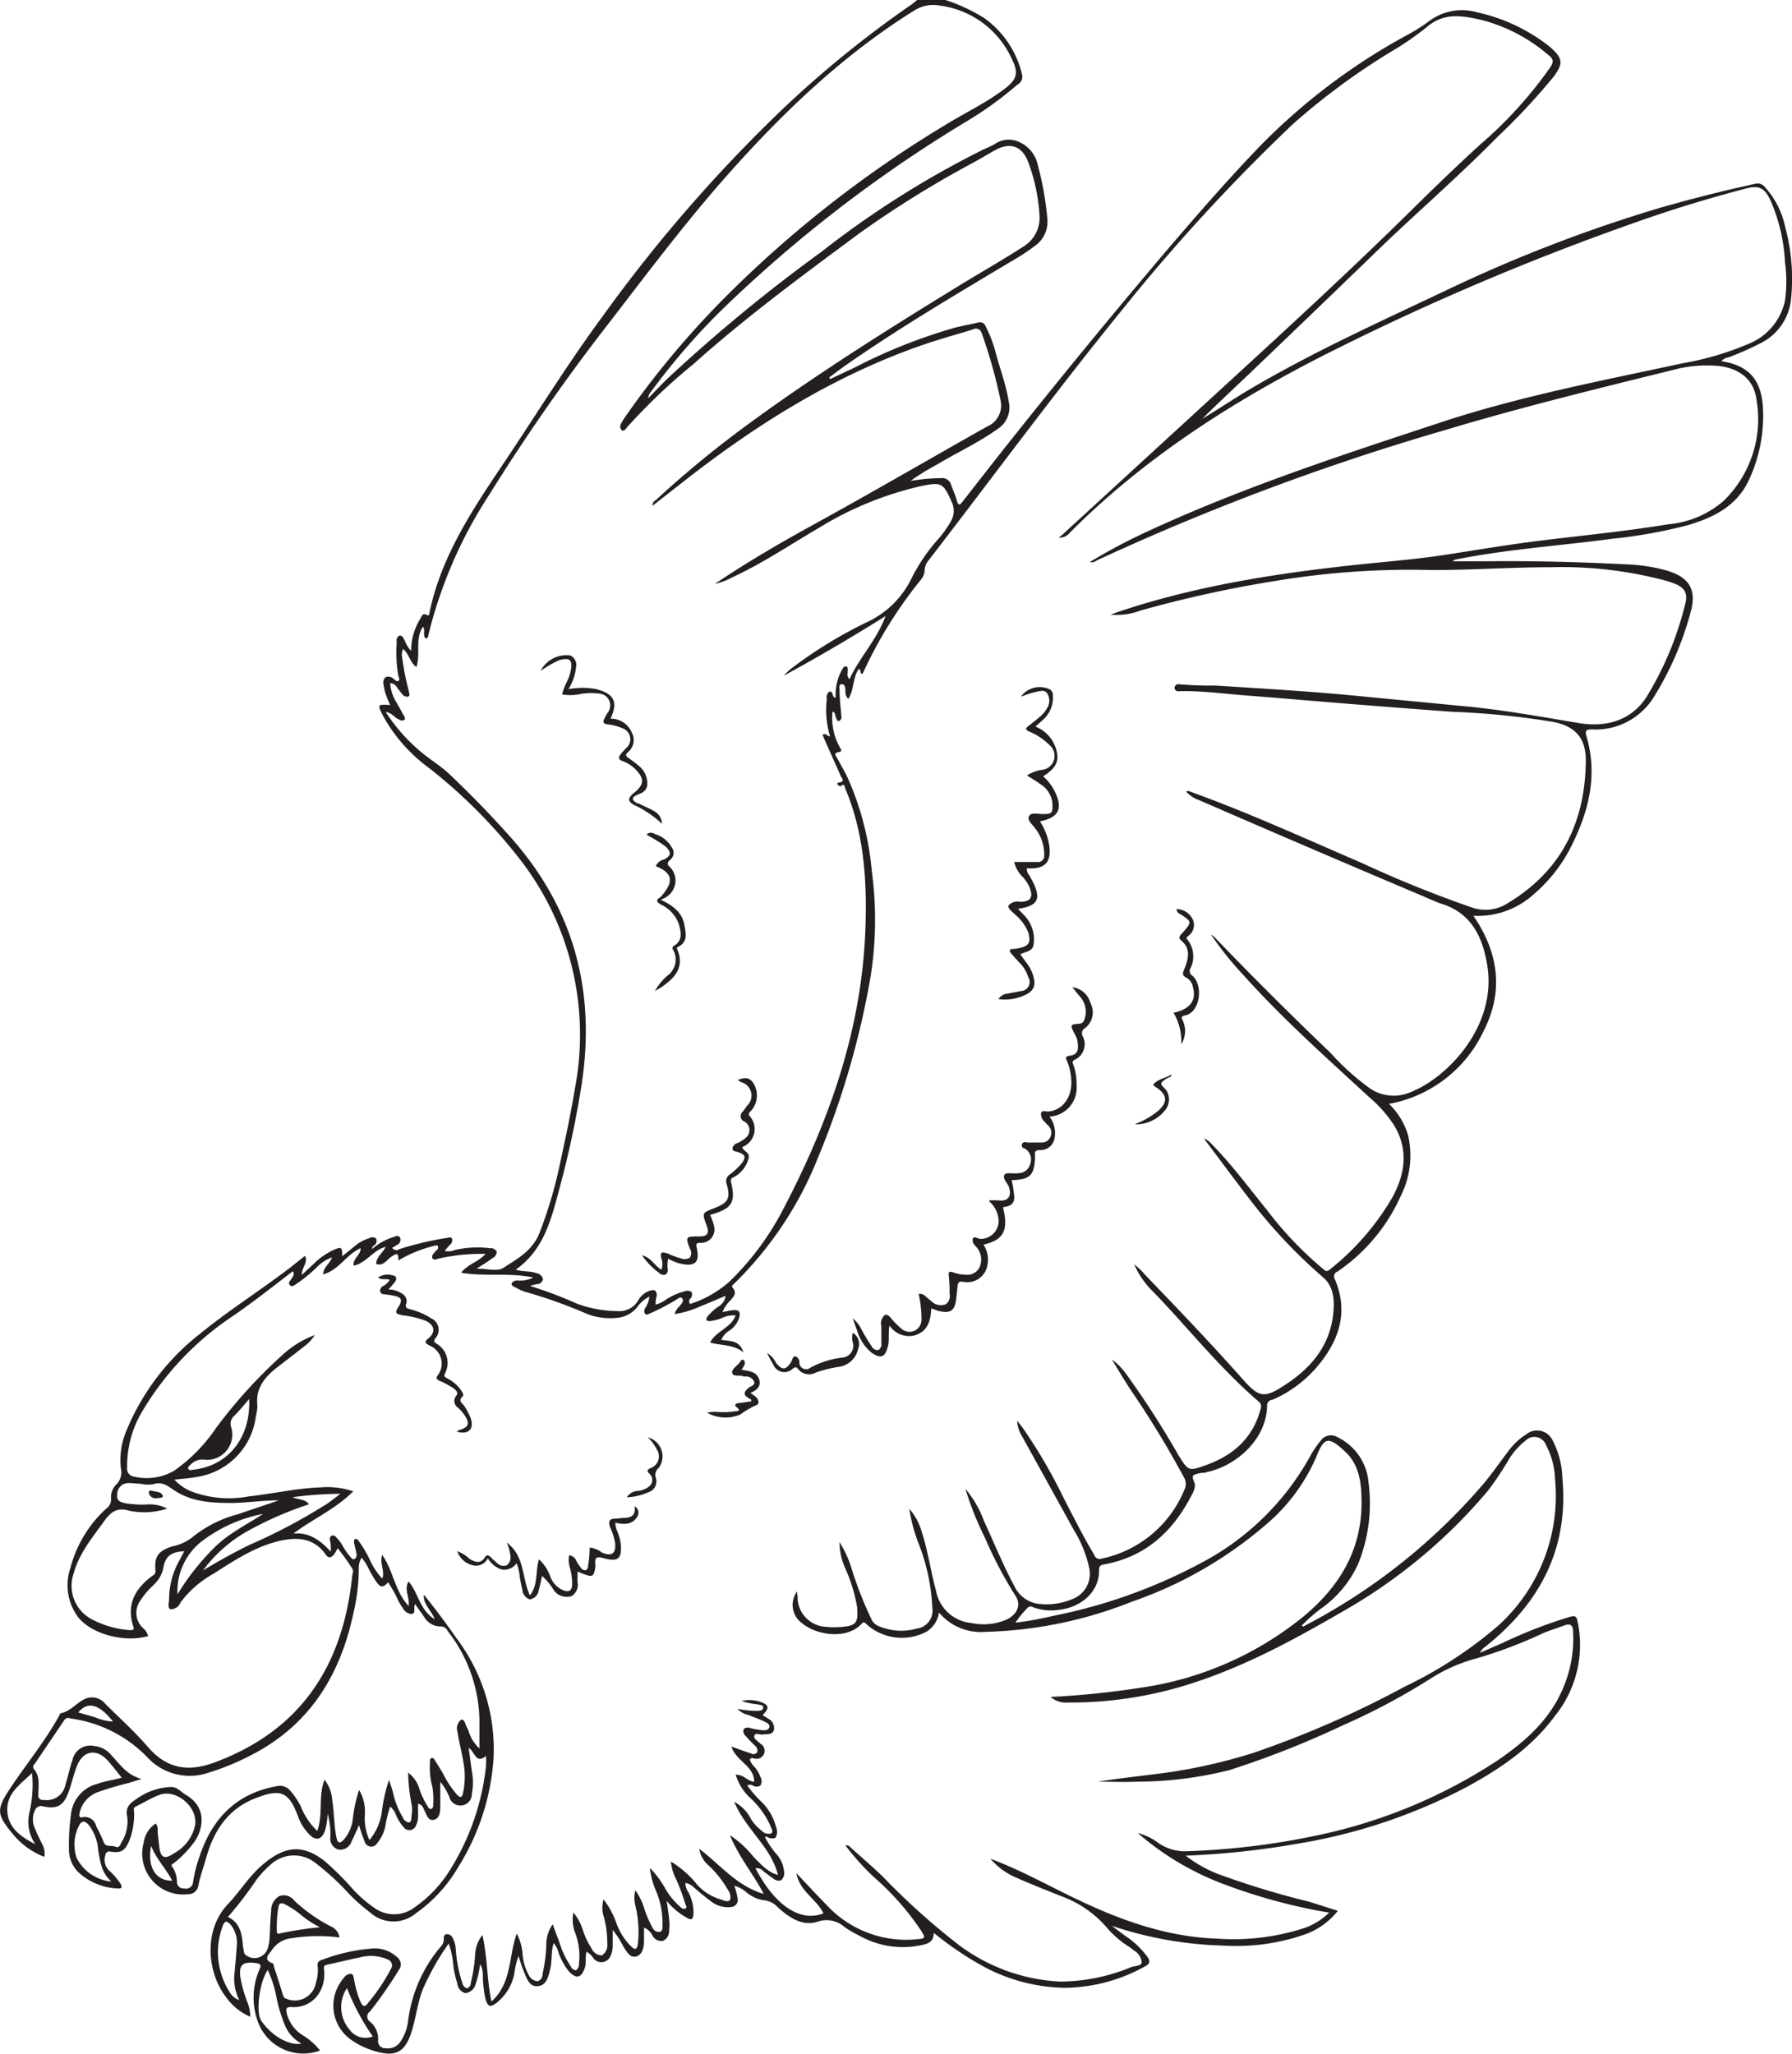 <svg id="Layer_1" data-name="Layer 1" xmlns="http://www.w3.org/2000/svg" viewBox="0 0 198.59 227.62"><defs><style>.cls-1{fill:#231f20;fill-rule:evenodd;}</style></defs><title>S08LFS4.2H14_C</title><path class="cls-1" d="M104.77,0a19.47,19.47,0,0,1,4.3,2,10.69,10.69,0,0,1,4.22,6.37,1,1,0,0,1-.53,1A39.81,39.81,0,0,1,107,13.52a150.2,150.2,0,0,0-27.2,21,74.87,74.87,0,0,0-7.68,8.92,1.21,1.21,0,0,0-.29.7c0.71-.73,1.4-1.48,2.14-2.19a178.91,178.91,0,0,1,17-14,104.34,104.34,0,0,1,18-11.38c0.42-.2.87-0.37,1.26-0.6a2.73,2.73,0,0,1,2.91-.14A3.55,3.55,0,0,1,115,18.25a34.55,34.55,0,0,1,1.06,5.9,3.28,3.28,0,0,1-1.35,3.08A24.22,24.22,0,0,1,112,29c-6.15,3.68-12.32,7.32-18.2,11.42-0.65.45-1.27,0.93-1.9,1.4L92,42l2.64-1.24a60.26,60.26,0,0,1,11.21-4.46c0.83-.21,1.66-0.35,2.49-0.55a0.69,0.69,0,0,1,.91.45,14.24,14.24,0,0,1,1.06,2.76c0.49,1.85,1.18,3.64,1.48,5.55a2.82,2.82,0,0,1-1.2,3c-2.15,1.54-4.56,2.64-6.81,4a23.5,23.5,0,0,0-2.87,1.78,20.33,20.33,0,0,1,3.37-.31,1,1,0,0,1,1.11.72c0.22,0.59.48,1.17,0.65,1.77s0.34,0.5.65,0.09c1.86-2.38,3.72-4.77,5.6-7.13q8.37-10.52,17.07-20.76c3.32-3.89,6.68-7.74,10.22-11.43A68.6,68.6,0,0,1,155.83,3.94a19.9,19.9,0,0,0,2.51-1.57,6.06,6.06,0,0,1,5.37-1,19.75,19.75,0,0,1,7.77,3.6l0.32,0.26c1.39,1.22,1.48,1.79.37,3.27A71,71,0,0,1,166,15.12c-4.08,4.16-8.5,8-12.69,12Q146,34.19,138.64,41.23c-1.8,1.72-3.63,3.41-5.4,5.17,1.68-1,3.35-2.13,5.06-3.15,7-4.15,14.34-7.47,21.65-10.93a162.67,162.67,0,0,1,24-9.29c3.49-1,7-1.89,10.59-2.67a1,1,0,0,1,1,.32,9.4,9.4,0,0,1,2.28,4.41,22,22,0,0,1,.66,8.08A6.12,6.12,0,0,1,195,38.08a32.27,32.27,0,0,1-3.46,1.52,1.24,1.24,0,0,0-.77.42c3,0.47,4.37,2,4.59,5a16.75,16.75,0,0,1-1.47,8c-1.31,3-3.93,4.31-6.85,5.17a54.7,54.7,0,0,1-8.33,1.5c-5.82.78-11.69,1.16-17.46,2.32a1.76,1.76,0,0,0-.28.18c1.31,0,2.48,0,3.65,0,5.22-.06,10.44.08,15.66,0.34a19.64,19.64,0,0,1,4.23.63c2.64,0.73,3.57,2.08,2.84,4.69a34.67,34.67,0,0,1-4.12,9.46,7.57,7.57,0,0,1-6.79,3.51c-0.69,0-.82.12-0.61,0.82,1.2,4.14.31,8-1.53,11.78a17.07,17.07,0,0,1-4.51,5.82,9.21,9.21,0,0,1-6.51,2.23c2.84,4.13,3.37,8.45,1.1,12.84a14.45,14.45,0,0,1-10.45,8,8,8,0,0,1,2.12,3.5,10,10,0,0,1-.83,6.73,20,20,0,0,1-7,8.35,0.57,0.57,0,0,0-.29.85c1.51,3.54.53,6.65-1.78,9.47A13.5,13.5,0,0,1,141,155.1a0.62,0.62,0,0,0-.58.57c0,3.63-3.21,6.64-6.55,7.41-0.11,0-.21.08-0.32,0.1a3,3,0,0,0-1.26.26c-0.32.26,0.14,0.73,0.13,1.13a2.18,2.18,0,0,1-.28.94c-2.05,4.06-5.06,6.93-9.68,7.81-0.33.06-.67,0.08-0.66,0.63,0.05,2.42-2,4.14-4.38,4.41a5.8,5.8,0,0,1-2.92-.27,0.49,0.49,0,0,0-.66.09,11.66,11.66,0,0,0-1.31,1.61,35.39,35.39,0,0,0,4.17-.75,58.78,58.78,0,0,0,16.21-5.76,29.43,29.43,0,0,0,12.25-11.87,11.11,11.11,0,0,1,1.2-1.78,1.39,1.39,0,0,1,1.9-.37,6.12,6.12,0,0,1,3.4,5,17.83,17.83,0,0,1-1.14,9,12.29,12.29,0,0,1-4.16,5,16.85,16.85,0,0,0-2.09,1.85c0.15,0.19.27,0.06,0.36,0a66.22,66.22,0,0,0,19.81-15.75c1-1.2,1.89-2.5,2.84-3.74a7.29,7.29,0,0,1,1.88-1.71,1.89,1.89,0,0,1,2.89.67,9.45,9.45,0,0,1,1.09,4.18c0.73,7.85-2.51,13.9-8.52,18.68a2.1,2.1,0,0,0-.63.7l2.51-1.09a52.16,52.16,0,0,1,7.5-2.91c0.53-.14.7-0.09,0.82,0.48a12.52,12.52,0,0,1-2.53,10.54c-2.55,3.46-6,5.8-9.75,7.84a61.31,61.31,0,0,1-18.62,6.26,92.8,92.8,0,0,1-12.52,1.35,14.33,14.33,0,0,0,3.51,2,93.49,93.49,0,0,0,10.2,3.11l3.15,1a8.11,8.11,0,0,1-3.84,2.68,23.26,23.26,0,0,1-8.92,1.17,42.14,42.14,0,0,1-12.29-2.19l1.44,1.08a9.69,9.69,0,0,1,2.51,2.36c0.3,0.48.32,0.75-.27,1.06a18.66,18.66,0,0,1-8.89,2.37,19.59,19.59,0,0,1-9.42-2.59,36.21,36.21,0,0,1-5.1-3.5c0,1.07-.74,1.23-1.46,1.38a9.81,9.81,0,0,1-6.76-1.05,13.75,13.75,0,0,1-1.64-.95,3,3,0,0,0-3-.62c-1.7.55-3.19-.46-4.44-1.61a2.36,2.36,0,0,0-1.54-.76,3.91,3.91,0,0,1-1.92-.88,3.51,3.51,0,0,0-1.34-.73,7.54,7.54,0,0,1,.37,1.48,0.78,0.78,0,0,1-.75.88,3,3,0,0,1-2.29-.7c-0.66-.48-1.27-1-1.91-1.56a1.66,1.66,0,0,0-.85-0.41,1.82,1.82,0,0,0,.32,1,4.81,4.81,0,0,1,.58,2.53c-0.07.46-.2,0.64-0.68,0.36a7.61,7.61,0,0,1-2.29-1.91c0.09,0.65.2,1.3,0.27,2a5.4,5.4,0,0,1,0,1.31,1.17,1.17,0,0,1-.68,1.13,1.11,1.11,0,0,1-1.17-.6,1.79,1.79,0,0,0-.93-0.87c0,0.53,0,1,0,1.47,0,0.7-.18,1.55-0.88,1.73s-1.08-.6-1.43-1.14a9.54,9.54,0,0,0-1.16-1.8c0,0.71,0,1.22,0,1.72a2.62,2.62,0,0,1-.23,1.13,1.1,1.1,0,0,1-1.89.31,2,2,0,0,0-.78-0.74c-0.17.59,0,1.2-.19,1.77-0.36,1.12-.94,1.28-1.75.42a7,7,0,0,1-1.18-2.15,2.35,2.35,0,0,0-.53-1c-0.3,1-.15,1.92-0.37,2.85s-0.42,1.83-1.39,1.92-1.23-.93-1.56-1.68c-0.21-.5-0.35-1-0.57-1.67a9.66,9.66,0,0,0-.47,2A5.45,5.45,0,0,1,55,221.94c-0.68.48-.91,0.41-1.18-0.37a12.61,12.61,0,0,1-.31-2.77,2.55,2.55,0,0,0-.29-1.18c-0.08.45-.14,0.84-0.23,1.22a8.93,8.93,0,0,1-.28,1,1.32,1.32,0,0,1-1.14,1,1.22,1.22,0,0,1-.89-1.08,10.36,10.36,0,0,1-.49-2.49,9.26,9.26,0,0,0-.47-1.92,28.54,28.54,0,0,0-2.87,5.08c-0.54,1.39-.72,2.87-1.12,4.29-0.75,2.69-1.84,3.42-4.78,2.35A8.36,8.36,0,0,1,39,226.07a4.61,4.61,0,0,1-1.24-6.46,3.08,3.08,0,0,1,.34-0.46,1,1,0,0,1,.75-0.45c0.36,0,.33.46,0.41,0.73a10.5,10.5,0,0,0,.72,2.44c0.21,0.4.42,0.61,0.8,0.07a21.2,21.2,0,0,0,2.56-3.82,0.68,0.68,0,0,0-.35-1,4.68,4.68,0,0,0-3.22-.21c-1.18.23-2.35,0.54-3.53,0.78-0.35.07-.36,0.2-0.33,0.49,0.28,2.58-1.47,4.38-3.66,4.2-0.48,0-.57.15-0.5,0.57a4,4,0,0,0,1.72,2.51,7.24,7.24,0,0,1,2,1.74,5.35,5.35,0,0,1-6.9-3.22,7.74,7.74,0,0,1,.13-5.63c0.18-.47.39-0.76-0.43-0.85-1.36-.15-1.81.18-1.63,1.58a13.87,13.87,0,0,0,.72,2.62,4.67,4.67,0,0,1,.38,1.76,6.35,6.35,0,0,1-2.61-2.07c-2.25-2.83-2.57-7.58.12-10.4,1.19-1.25,2.12-2.74,3.37-3.94a11.32,11.32,0,0,1,1.19-1c2.19-1.59,4-1.52,6.16.15a32,32,0,0,1,3.15,3.14,14.11,14.11,0,0,0,2.29,2,3.74,3.74,0,0,0,4.53,0,14.05,14.05,0,0,0,4-4.26,27.06,27.06,0,0,0,3.92-11.41,9.72,9.72,0,0,0,0-1.11c-1.12.94-1.21-.42-1.92-0.9,0.13,1,.24,1.77.35,2.58a6.82,6.82,0,0,1,0,2.54,1.27,1.27,0,0,1-2.5.32,6.11,6.11,0,0,0-1-1.67c0,0.93,0,1.77,0,2.6,0,0.61,0,1.44-.71,1.6s-0.81-.68-1.11-1.14a0.86,0.86,0,0,0-.64-0.64c0,0.47,0,.91,0,1.36a2.21,2.21,0,0,1-.21,1,0.78,0.78,0,0,1-1.39.24,4.81,4.81,0,0,1-.86-1.39,2.07,2.07,0,0,0-.63-0.89,14.47,14.47,0,0,0-.55,2.22,4.22,4.22,0,0,1-.89,1.83,0.76,0.76,0,0,1-1.41-.24,17.86,17.86,0,0,1-.6-1.75c-0.31.68-.55,1.25-0.83,1.8a1.32,1.32,0,0,1-1.42.91,1.26,1.26,0,0,1-.93-1.38,8.5,8.5,0,0,0-.3-2.6,8.2,8.2,0,0,1-.29,1.88c-0.37,1-1,1.18-1.75.41A5.49,5.49,0,0,1,33,201.18c-1-2.63-1.88-3-4.52-2-3.11,1.15-4.72,3.51-5.59,6.54-0.3,1.05-.68,2.09-0.9,3.16a1.13,1.13,0,0,1-1.19,1,4.53,4.53,0,0,1-4.87-5.74,3,3,0,0,1,1.32-2.09,0.91,0.91,0,0,1,.22.68c0,0.58.1,1.15,0.16,1.73,0.15,1.42.57,1.63,1.72,0.85a4.61,4.61,0,0,0,2.27-3.08c0.33-2-2.1-4.09-4-3.34-0.88.34-1.71,0.85-2.58,1.28-0.32.15-.18,0.43-0.18,0.64a8.08,8.08,0,0,1-.53,3.14c-0.5,1.15-.92,1.39-2.11,1.21a0.41,0.41,0,0,0-.53.35,1.66,1.66,0,0,0,.46,1.8,7.22,7.22,0,0,1,1.18,1.37c0.22,0.37.24,0.61-.31,0.56a6.78,6.78,0,0,1-4.38-1.84,3.56,3.56,0,0,1-1-2.53A25.23,25.23,0,0,1,7.87,201a3.9,3.9,0,0,1,2.89-3.34c0.88-.32,1.8-0.43,2.73-0.69-0.53-.65-1-1.29-1.54-1.88-1.25-1.41-2.77-1.14-3.44.63-0.36.94-.58,1.94-0.93,2.89-0.55,1.48-1.26,1.86-2.79,1.54a0.72,0.72,0,0,0-.92.44,2.33,2.33,0,0,0,0,2c0.23,0.59.52,1.15,0.79,1.72a2.06,2.06,0,0,1,.25,1.43,8.32,8.32,0,0,1-3.41-2.44c-1.93-2.29-1.94-2.8-.3-5.26,1.78-2.67,3.84-5.16,5.39-8a0.43,0.43,0,0,1,.13-0.21c1.14-.21,1.8-1.23,2.81-1.64a1.91,1.91,0,0,1,2.16.62c1.58,1.56,3.24,3.07,4.7,4.75,2.08,2.41,4.42,2.81,7.37,1.73,8.07-3,12.9-8.62,14.7-17a38.42,38.42,0,0,0,.6-3.9,0.7,0.7,0,0,0,0-.56,25.93,25.93,0,0,0-1.64-2.29,4.41,4.41,0,0,1-.44.74c-0.27.3-.55,0.41-0.86,0-1.25-1.81-3-2-5-1.58-2.79.62-5.13,2.18-7.49,3.69A11.44,11.44,0,0,0,20,177.56a1.16,1.16,0,0,1-1.09.75c-0.4-.14-0.16-0.77-0.17-1.19a8.78,8.78,0,0,1,1.15-4.24l0.53-1c-1.5.06-2.13,0.6-2.33,1.91A3.53,3.53,0,0,1,17,175.63a9.4,9.4,0,0,0-1.48,1.77,2.28,2.28,0,0,0,.34,3,1.59,1.59,0,0,1,.55.88c-2.6.76-6.25-.22-7.73-2.07a5.91,5.91,0,0,1-.88-5.47,13.5,13.5,0,0,1,4-6.61A1.21,1.21,0,0,0,12.3,166a2,2,0,0,1,.63-1.56,1.9,1.9,0,0,0,.47-1.72,8.28,8.28,0,0,1,.64-4.27,26.32,26.32,0,0,1,8.08-10.63c3.2-2.62,6.69-4.81,10-7.34l1.68-1.33c0.37,0.75-.37,1.26-0.35,2.11l1.31-1.22A7.78,7.78,0,0,1,37,138.48c0.84-.36.92-0.31,0.93,0.71l1.36-1.1a4.49,4.49,0,0,1,1.65-.9,0.61,0.61,0,0,1,.75.06,0.62,0.62,0,0,1-.21.73,0.44,0.44,0,0,0-.25.42,6.52,6.52,0,0,1,2.26-1.3c0.28-.07.61-0.31,0.83,0a0.61,0.61,0,0,1-.32.83,4.59,4.59,0,0,1-.54.33,0.57,0.57,0,0,0,.81.14,36.23,36.23,0,0,1,5.11-1.22c0.25,0,.58-0.22.73,0.09a0.71,0.71,0,0,1-.31.71l-0.52.61a1.54,1.54,0,0,0,1.05-.07,10.94,10.94,0,0,1,3.93-.22,0.8,0.8,0,0,1,.78.36,0.76,0.76,0,0,1-.45.73c-0.5.37-1,.7-1.77,1.17,1.13,0,2.29.35,2.95-.07,1.54-1,3.22-1.89,4-3.84a47.74,47.74,0,0,0,2.2-7.31c0.65-3,1.29-5.94,1.78-8.94A31.66,31.66,0,0,0,57.5,95.06a58.12,58.12,0,0,0-10-10,17.79,17.79,0,0,1-5.07-5.78c-0.62-1.23-.6-1.25.8-1.16-0.17-.43-0.35-0.81-0.48-1.21a5,5,0,0,1-.23-1,0.81,0.81,0,0,1,.24-0.9,0.88,0.88,0,0,1,.9.24c0.16,0.11.29,0.32,0.49,0.19s0.06-.34,0-0.52a15,15,0,0,1-.18-3.78,0.64,0.64,0,0,1,.27-0.71c0.35-.08.47,0.3,0.62,0.55a3.28,3.28,0,0,0,.7,1.14,6.74,6.74,0,0,1,1-3.53c0.18-.31.26-0.71,0.76-0.45,0.26,0.13.24-.07,0.27-0.23,1.19-5.78,4.26-10.66,7.47-15.46,4-5.91,7.72-12,11.93-17.69A166,166,0,0,1,86.62,12.19,118.65,118.65,0,0,1,100.87.6c0.27-.18.51-0.4,0.77-0.6h3.13Zm12.54,59.59c0.15-.12.3-0.23,0.44-0.36l18.53-17c6.93-6.35,13.84-12.72,20.53-19.33,2.37-2.33,4.76-4.64,7.22-6.88a46.23,46.23,0,0,0,7.74-8.52c0.47-.7.38-1-0.28-1.49a18.37,18.37,0,0,0-7.31-3.8C162,1.72,160,1.37,158.12,3a33.13,33.13,0,0,1-4,2.75,75.28,75.28,0,0,0-10.84,8,208.37,208.37,0,0,0-19.06,20.75c-7.32,9-14.18,18.34-21.26,27.52a1.91,1.91,0,0,0-.49,1.11A1.81,1.81,0,0,1,102,64.3a48.21,48.21,0,0,0-6.36,10.26,0.33,0.33,0,0,1-.16.11c-0.21-.13,0-0.45-0.32-0.54-0.69,1-.48,2.3-1.16,3.31a1.18,1.18,0,0,1-.31-0.93c0-.3-0.06-0.72-0.41-0.7s-0.25.45-.24,0.71c0,0.93.13,1.86,0.19,2.79a0.48,0.48,0,0,1-.23.57c-0.29.07-.28-0.27-0.38-0.44s0-.51-0.37-0.58A6.84,6.84,0,0,0,93,82.69c0.08,0.18.46,0.55,0,.63-0.72.13-.35,0.44-0.2,0.72,0.37,0.7.78,1.39,1.12,2.1a32.31,32.31,0,0,1,2.7,10.45,40,40,0,0,1-.15,11.67,93.62,93.62,0,0,1-5.85,20.08,40.33,40.33,0,0,1-9.25,13.88c-0.12.12-.37,0.25-0.17,0.47,0.51,0.56.08,1-.22,1.36a3.63,3.63,0,0,0-.91,1.33c0.45-.09.81-0.18,1.18-0.21,0.66-.06.83,0.19,0.67,0.82a2.71,2.71,0,0,1-1.13,1.47,2.11,2.11,0,0,0-.85,1c0.94,0.15,2,0,2.45,1.38-1.19-.94-2.5-0.72-3.7-1.09,0.68-1.29,2.33-1.61,2.83-3a2.84,2.84,0,0,0-1.43.25,4.88,4.88,0,0,1-1.42.38c-0.41,0-.48-0.15-0.28-0.49a5.57,5.57,0,0,1,1.21-1.11,1.62,1.62,0,0,0,.81-1.2c-1,.41-1.87.8-2.78,1.16a10.92,10.92,0,0,1-2.87.86,1.91,1.91,0,0,1,.55-0.87c0.2-.26.52-0.58,0.3-0.86s-0.53.08-.77,0.2A24.6,24.6,0,0,1,72,145.54c-0.16.05-.36,0.24-0.53,0a0.57,0.57,0,0,1,0-.55,3,3,0,0,0,.5-1.32,3.53,3.53,0,0,0-1.37,1.18,3.19,3.19,0,0,1-2.27,1.17,7.06,7.06,0,0,1-3.23-.42,55,55,0,0,0-6.87-2.46,4.28,4.28,0,0,1-1-.44c-0.23-.12-0.61-0.21-0.52-0.53a0.75,0.75,0,0,1,.71-0.28,3.29,3.29,0,0,0,1.68-.34c-2.66-.57-5.3-0.08-8-0.53,0.78-1,1.94-1.19,2.7-2.09l-0.51,0a21.85,21.85,0,0,0-4.81.55,0.47,0.47,0,0,1-.53,0,0.49,0.49,0,0,1,.12-0.6,3.16,3.16,0,0,1,.27-0.32,0.38,0.38,0,0,0,.18-0.49c-0.14-.19-0.35,0-0.52,0a14.24,14.24,0,0,0-3.87,1.6c0.09-1-.3-0.72-0.77-0.42s-0.86,1.08-1.67.8c0-.79.72-1.2,1.05-1.9-1.41.37-2.14,1.79-3.55,2.09-0.12-.82.8-1.15,0.77-1.94-1.58.69-2.4,2.44-4.16,2.9,0.07-.82.74-1.19,1-1.88a4.41,4.41,0,0,0-1.53.93,16,16,0,0,1-2.41,2c-0.22.12-.46,0.41-0.72,0.15s0-.45.13-0.67,0.45-.51.17-0.87c-2.16,1.66-4.28,3.33-6.5,4.87A32.8,32.8,0,0,0,15.7,156.49a11.77,11.77,0,0,0-1.61,6.13,0.88,0.88,0,0,0,.82,1,6.07,6.07,0,0,0,4.37-.65,18.15,18.15,0,0,0,4.65-4.73,55.26,55.26,0,0,1,7.36-8.1,10.72,10.72,0,0,1,3.59-2.21,4.52,4.52,0,0,1-.85,1c-1.1.88-2.21,1.71-3.32,2.58-1.35,1.06-2.39,2.27-2.19,4.16a4.47,4.47,0,0,1-.16,1.22,7.76,7.76,0,0,1-6.59,6.76c-0.77.16-1.56,0.19-2.44,0.3a5.36,5.36,0,0,0,1.77,1.26,11.81,11.81,0,0,0,6.48.59c2.67-.29,5.3-0.91,8-1a9,9,0,0,1,3.57.44c-2,2-4.5,3.06-6.63,4.68,1.7-.16,2.92.69,4.14,2,0-.57,0-0.91-0.09-1.25a0.45,0.45,0,0,1,.17-0.51,0.42,0.42,0,0,1,.51.17,5.54,5.54,0,0,1,.62.76,7.53,7.53,0,0,0,.91,1.36c0.15,0.14.29,0.41,0.53,0.28a0.57,0.57,0,0,0,.19-0.6c-0.06-.38-0.18-0.74-0.25-1.12,0-.18-0.1-0.41.14-0.49a0.38,0.38,0,0,1,.38.25,13.51,13.51,0,0,1,1.19,2,7.67,7.67,0,0,0,1.4,2.14c0.33-.86-0.33-1.7,0-2.62,1.25,1.79,1.38,4,2.92,5.65,0.16-1-.55-1.79,0-2.71,1.11,1.27,1.19,3.14,2.89,4.18-0.4-1.06-1.31-1.67-1.19-2.71,1.27,1.57,2.46,3.18,3.61,4.82a20.46,20.46,0,0,1,4.11,13.25,25.93,25.93,0,0,1-3.91,12.09A16.29,16.29,0,0,1,46.08,212a3.86,3.86,0,0,1-5.09-.12,20,20,0,0,1-2.27-2,29,29,0,0,0-3.82-3.51,3.82,3.82,0,0,0-4.93.25,10.47,10.47,0,0,0-1.57,1.69,43.16,43.16,0,0,1-3.14,4.09c1.26,0.6,1.53,1.73,1.64,2.94,0,0.27.07,0.54,0.12,0.81a0.73,0.73,0,0,0,.12.38,1.54,1.54,0,0,0,2.56-.75,4.21,4.21,0,0,0,.16-0.88c0.07-1,.08-2.09.19-3.13a1.83,1.83,0,0,1,.88-1.67,1.43,1.43,0,0,1,1.69.5,18.1,18.1,0,0,0,4,2.83,1.56,1.56,0,0,1,1,1.24,18.87,18.87,0,0,0-5.29.08A3,3,0,0,0,30.17,216c-0.22.42-1.2,1.12,0.09,1.55a1,1,0,0,1,.1.38c0.34,1,.68,2.08,1,3.12a0.49,0.49,0,0,0,.35.4A2.36,2.36,0,0,0,35,219.72a4.45,4.45,0,0,0,.2-1.87,0.54,0.54,0,0,1,.42-0.67A19.43,19.43,0,0,1,41,215.92a3.63,3.63,0,0,1,3,.93,1,1,0,0,1,.19,1.44A46.33,46.33,0,0,1,41,222.87,0.68,0.68,0,0,0,41,224a2.48,2.48,0,0,1,.91,2,0.78,0.78,0,0,0,.84.94,1.63,1.63,0,0,0,1.68-.81,5.13,5.13,0,0,0,.79-2.15,15.67,15.67,0,0,1,3.7-8.38,1.06,1.06,0,0,0,.26-0.75c0-.21,0-0.48.27-0.53a0.66,0.66,0,0,1,.65.29,3,3,0,0,1,.41,1.41,15.28,15.28,0,0,0,.73,3.7,0.75,0.75,0,0,0,.52.59,0.66,0.66,0,0,0,.42-0.64,17.84,17.84,0,0,0,.47-3,3.82,3.82,0,0,1,.81-2.27c0.56,2.47.49,4.89,1,7.37,2.3-2.06,1.88-5,2.81-7.53a5.88,5.88,0,0,1,.63,2.11,5.65,5.65,0,0,0,.75,2.58,1.18,1.18,0,0,0,.94.59,0.82,0.82,0,0,0,.54-0.83,17,17,0,0,0,.41-3.18,3.94,3.94,0,0,1,.71-2.3c0.29,0.78.53,1.44,0.78,2.11a9.32,9.32,0,0,0,1.2,2.51,0.71,0.71,0,0,0,.6.48,0.8,0.8,0,0,0,.33-0.7,7.33,7.33,0,0,0-.4-3.4,3.92,3.92,0,0,1-.21-2.3,6,6,0,0,1,1,1.8,8.31,8.31,0,0,0,1,2.16,1.26,1.26,0,0,0,1.14.79,1.31,1.31,0,0,0,.61-1.27,11.45,11.45,0,0,0-.36-2.93,3.16,3.16,0,0,1-.05-2A9.52,9.52,0,0,1,68.28,213,6.82,6.82,0,0,0,70,215.72c0.38,0.32.55,0.31,0.68-.25a12.25,12.25,0,0,0-.27-4.33,3.41,3.41,0,0,1,0-1.7,7,7,0,0,1,1,2.06,11.21,11.21,0,0,0,.86,2,0.81,0.81,0,0,0,.82.56c0.42-.1.31-0.53,0.33-0.84a9,9,0,0,0-.71-3.68,8.82,8.82,0,0,1-.69-2.57,10.69,10.69,0,0,1,1.77,2.4,8.06,8.06,0,0,0,1.64,1.95,0.48,0.48,0,0,0,.52.15c0.22-.12.08-0.33,0-0.51a24.41,24.41,0,0,0-1-2.7,5.42,5.42,0,0,1-.6-2,11.18,11.18,0,0,1,2.84,2.48,5.62,5.62,0,0,0,2.58,1.69c0.38,0.09.89,0.42,1.15,0.06a1.37,1.37,0,0,0-.28-1.14,11.44,11.44,0,0,0-2.15-2.69,3.05,3.05,0,0,1-1-1.81c2.33,1.76,4.13,4.11,7.15,5-1.2-2.28-2.78-4.13-3.75-6.51a11.67,11.67,0,0,1,2.62,2.4c1.18,1.25,1.84,1.78,2.7,2-0.77-3.12-3.54-5-4.84-8.09a4.4,4.4,0,0,1,1.74,1.69,4.53,4.53,0,0,0,1.28,1.48,1,1,0,0,0,1.1.31c0.26-.21-0.07-0.66-0.19-1a9.59,9.59,0,0,0-2.25-3,5.86,5.86,0,0,1-1.52-2.48c0.85-.08,1.28.71,2.05,0.77,0-1.77-2-2.27-2.53-3.9,0.81,0.29,1.46.54,2.13,0.74a0.54,0.54,0,0,0,.73-0.1,0.65,0.65,0,0,0-.24-0.73c-0.35-.35-0.71-0.69-1-1.06a0.7,0.7,0,0,1-.25-0.8,0.72,0.72,0,0,1,.77-0.08c0.35,0.07.7,0.15,1.05,0.19s0.83,0.12,1-.25-0.32-.59-0.63-0.73c-0.54-.25-1.11-0.45-1.67-0.68a2.26,2.26,0,0,1-1.21-.68,10,10,0,0,0,2.13.22c0.29,0,.7,0,0.72-0.35s-0.4-.28-0.66-0.37a7,7,0,0,1-1.73-.38,4,4,0,0,1,1.94.06c1.1,0.35,1.2.7,0.38,1.52,0.21,0.13.42,0.25,0.62,0.39a1.16,1.16,0,0,1,.64,1.24c-0.15.56-.71,0.45-1.17,0.51s-0.89-.25-1,0.14,0.42,0.57.64,0.87a0.89,0.89,0,0,1-.71,1.63,0.4,0.4,0,0,0-.44.11,1.8,1.8,0,0,0,.46.77,3.58,3.58,0,0,1,.72,1.19,0.92,0.92,0,0,1,0,.94,0.77,0.77,0,0,1-.85,0,0.63,0.63,0,0,0-.61,0,13.45,13.45,0,0,0,1.58,1.82,5.89,5.89,0,0,1,1.62,2.82,1.23,1.23,0,0,1-.09,1.17,1.06,1.06,0,0,1-1-.17,0.37,0.37,0,0,0-.14.09A9.26,9.26,0,0,0,86,205.38a3.34,3.34,0,0,1,.88,1.91,1.08,1.08,0,0,1-.32,1.05,0.92,0.92,0,0,1-.91-0.24c-0.35-.21-0.66-0.5-1-0.72a1,1,0,0,0-.93-0.38c2.19,4.2,5,6,7.53,5-0.74-1.58-2.62-2.4-3-4.46,1.22,1.29,2.27,2.43,3.37,3.55a12,12,0,0,0,9.88,3.79c1.08-.09,1.1-0.12.55-1a29.86,29.86,0,0,0-5.22-5.91,27.27,27.27,0,0,1-3.14-3.5,0.57,0.57,0,0,1,.57.23c1.19,1.06,2.4,2.11,3.55,3.21a78.31,78.31,0,0,0,8.52,7.65,20.43,20.43,0,0,0,11.13,4,20.8,20.8,0,0,0,7.92-1.61c0.41-.14,1.07-0.1,1.14-0.5a1.65,1.65,0,0,0-.85-1.33,5.72,5.72,0,0,0-.59-0.44,10.76,10.76,0,0,1-2.47-2.16,12.11,12.11,0,0,0-5-3.42c-1.62-.65-3.26-1.29-4.86-2a7.78,7.78,0,0,1-3-2.16l0.74,0.29c2.51,1,4.93,2.27,7.36,3.48,5.38,2.69,10.91,4.88,17,5.09a25.6,25.6,0,0,0,9.35-1.06,7.5,7.5,0,0,0,3.1-1.82,61.54,61.54,0,0,1-11.26-3,31.21,31.21,0,0,1-9.95-5.82,6.45,6.45,0,0,1,2.32,1.13,5.17,5.17,0,0,0,3.27.88,82,82,0,0,0,14.19-1.73,58,58,0,0,0,20-8.26c3-2.05,5.72-4.38,7.24-7.82a13.89,13.89,0,0,0,1.22-6.49c0-.66-0.21-1-1-0.7s-1.62.54-2.39,0.88a51.22,51.22,0,0,1-7.45,2.8,17.94,17.94,0,0,0-5,2.23,73,73,0,0,1-9.73,5.17,101.3,101.3,0,0,1-12.53,4.94,42.06,42.06,0,0,1-10.19,1.28c-1.45.07-2.91,0-4.37,0,2-.32,4.09-0.55,6.12-0.81a59.68,59.68,0,0,0,11.07-2.37,109.76,109.76,0,0,0,16.79-7.34,47.07,47.07,0,0,0,10.33-6.72,19.37,19.37,0,0,0,6.34-16.36,8.45,8.45,0,0,0-1-3.71,1.37,1.37,0,0,0-2.27-.47,7.86,7.86,0,0,0-1.79,2,38.17,38.17,0,0,1-2.33,3.5,59.26,59.26,0,0,1-15.4,13c-5.65,3.29-11.35,6.45-17.62,8.44a43.59,43.59,0,0,1-13.61,2.07,2.52,2.52,0,0,1-1.87-.62,93.34,93.34,0,0,0,9.84-1,36.79,36.79,0,0,0,18.29-8c3.88-3.26,6.28-7.21,6.33-12.4,0-2.1-.17-4.21-1.77-5.73-1.95-1.85-2.39-1.61-3.25.54a20.46,20.46,0,0,1-5.73,7.63,45.43,45.43,0,0,1-14.71,8.41,47,47,0,0,1-16.18,3.34,6.07,6.07,0,0,1-5.19-2.14,3,3,0,0,1-1.38,2.12,5.85,5.85,0,0,1-6.64-.81c-0.2-.2-0.3-0.34-0.56-0.06-1.68,1.82-5.1,1.24-6.65-.11a2.48,2.48,0,0,1-.49-3.48c0,0.21,0,.36.05,0.52a3.29,3.29,0,0,0,3.13,3.4,8.88,8.88,0,0,0,1.89,0c1.44-.13,1.71-0.48,1.58-2,0-.05,0-0.11,0-0.16a17.39,17.39,0,0,0-1.35-4.38,7.13,7.13,0,0,1-.6-2.84,12.27,12.27,0,0,1,1.23,2.6,42.36,42.36,0,0,0,2.28,5.89,1.45,1.45,0,0,0,.7.76,6.39,6.39,0,0,0,4.34.33,2,2,0,0,0,1.73-2.3,22.09,22.09,0,0,0-1.55-7.2,18.09,18.09,0,0,1-1-3.77,6.52,6.52,0,0,1,1.37,2.53c0.7,2.14,1,4.38,1.59,6.55a4.39,4.39,0,0,0,3.91,3.57,6.49,6.49,0,0,0,4-.42c1.17-.63,1.54-1.66.86-2.65a46.2,46.2,0,0,1-3.36-6.4,34.59,34.59,0,0,1-2.15-5.39,11.78,11.78,0,0,1,2.07,3.59c1.11,2.39,2.09,4.83,3.34,7.16a3.46,3.46,0,0,0,2.79,2,7.38,7.38,0,0,0,3.63-.53,3,3,0,0,0,1.87-3.53,13.31,13.31,0,0,0-1.66-4.09l-5.74-10.38a3.68,3.68,0,0,1-.57-1.78l0.64,0.83a57.43,57.43,0,0,1,4.44,7.59c1.12,2.17,2.21,4.36,3.47,6.46a0.61,0.61,0,0,0,.75.42,12.74,12.74,0,0,0,9.25-7.68,1.4,1.4,0,0,0-.05-1.31,106.78,106.78,0,0,0-6-9.84c-0.69-1.08-1.35-2.17-2-3.25a7.12,7.12,0,0,1,1.49,1.48,101.14,101.14,0,0,1,5.89,9.13c1.11,1.78,1.12,1.79,3.09,1.08,3-1.08,5.16-3,6-6.17a0.72,0.72,0,0,0-.22-0.87c-4.27-3.66-7.75-8.09-11.64-12.12a9.56,9.56,0,0,1-2.14-3.07,6.89,6.89,0,0,1,1.16,1.11c3.68,3.82,7.35,7.65,10.87,11.62,1.84,2.08,2.42,2.13,4.75.59,2.85-1.87,4.91-4.32,5.28-7.85,0.16-1.44.06-3-1.09-4a57.7,57.7,0,0,1-8.13-8.63c-1.73-2.24-3.41-4.52-5.12-6.79a2.13,2.13,0,0,1,.81.56c2.26,2.3,4.17,4.89,6.2,7.39a40.26,40.26,0,0,0,6.12,6.44c0.25,0.19.42,0.48,0.82,0.14a28.4,28.4,0,0,0,7-8.1c1.42-2.67,1.72-5.35.06-8a14.56,14.56,0,0,0-2.68-3c-4.79-4.41-9.65-8.74-14-13.59a35.9,35.9,0,0,1-3.52-4.41,1.34,1.34,0,0,1,.42.32q6.26,6.51,12.79,12.75a27.69,27.69,0,0,0,4.45,4,4.69,4.69,0,0,0,4.4.39c4.1-1.59,9.67-7.34,8.53-14.12-0.5-3-1.68-5.69-5-6.75-0.83-.27-1.62-0.67-2.43-1Q145.18,94,132.85,88.64a3.31,3.31,0,0,1-1.4-.94,0.47,0.47,0,0,1,.42,0c6.48,2.34,12.74,5.2,19.05,7.92a129.27,129.27,0,0,0,12.11,4.9,4.54,4.54,0,0,0,4-.41c6-3.59,8.66-9,8.71-15.86,0-2.49-1.18-3.78-3.6-4.26A88.93,88.93,0,0,0,161,78.87c-3.78-.27-7.56-0.57-11.34-0.87s-7.61-.64-11.42-0.93c-2.52-.19-5-0.54-7.57-0.49a0.4,0.4,0,0,1-.51-0.39,0.43,0.43,0,0,1,.54-0.37,38.94,38.94,0,0,0,3.95.14c5.1,0.32,10.2.62,15.29,1.1l12.55,1.21c4.18,0.4,8.3,1.15,12.44,1.84,2.93,0.49,5.69-.17,7.46-2.76a36,36,0,0,0,4.32-10.25c0.44-1.49-.07-2.1-1.56-2.59l-0.47-.15a44.77,44.77,0,0,0-12.87-1.51c-4.4,0-8.79.32-13.19,0.31a90.88,90.88,0,0,0-17.23,1.2,132.67,132.67,0,0,0-15,3.29,7.42,7.42,0,0,1-3.32.45l0.81-.29c8.68-2.92,17.66-4.3,26.72-5.26,3.25-.34,6.5-0.6,9.73-1.1s6.72-1.09,10.09-1.51c4.82-.6,9.66-1.06,14.46-1.85A10.8,10.8,0,0,0,191,55.51a12.63,12.63,0,0,0,3.67-11.14c-0.27-2.27-1.82-3.52-4.12-3.81a14.39,14.39,0,0,0-5.22.45c-8.48,2.09-17,4.18-25.32,6.68a273.34,273.34,0,0,0-38.52,14.43,0.74,0.74,0,0,1-.71.15,63.74,63.74,0,0,1,5.94-3.18c10.7-5,21.91-8.65,33.1-12.34,8.7-2.86,17.71-4.57,26.65-6.5a32.7,32.7,0,0,0,7.23-2.12,6.64,6.64,0,0,0,4.11-4.81,15.26,15.26,0,0,0,0-4.28,19.31,19.31,0,0,0-1.64-6.92c-0.65-1.31-1.25-1.61-2.65-1.24-4.16,1.09-8.28,2.34-12.32,3.78a288.28,288.28,0,0,0-34.17,14.54c-10.42,5.28-20.18,11.5-28.47,19.82a1.4,1.4,0,0,1-1.28.54M72.3,56a0.71,0.71,0,0,1,.39-0.6,115.45,115.45,0,0,1,9.25-7.68C89.64,42,97.78,36.87,106,31.83c2.45-1.51,5-2.95,7.38-4.49a3.72,3.72,0,0,0,1.81-3.56,19.91,19.91,0,0,0-1.25-5.84c-0.69-1.78-2-2.22-3.68-1.29-0.77.43-1.52,0.88-2.29,1.31a114.52,114.52,0,0,0-12.73,7.89c-6.27,4.64-12.56,9.27-18.38,14.48a65.54,65.54,0,0,0-7.36,7c-0.15.18-.35,0.5-0.58,0.35a0.59,0.59,0,0,1-.06-0.8,6.28,6.28,0,0,1,.34-0.57A98.94,98.94,0,0,1,80.4,32.9a126.6,126.6,0,0,1,24.42-19.09c2.17-1.34,4.5-2.42,6.55-4,1.31-1,1.53-1.72.8-3.19a10.22,10.22,0,0,0-8-6,3.91,3.91,0,0,0-2.86.55c-7.82,4.88-14.4,11.15-20.5,18C76.17,24.39,72,29.92,67.75,35.45A223.42,223.42,0,0,0,54.17,54.89a50.3,50.3,0,0,0-6.7,15.48,0.36,0.36,0,0,1-.28.38c-0.4-.33,0-0.88-0.32-1.31-0.92,1.4-.23,3-0.73,4.47-0.73-.53-0.8-1.48-1.48-2a1.64,1.64,0,0,0-.08,1,27.19,27.19,0,0,0,.72,3.62c0,0.22.22,0.52-.07,0.65a0.63,0.63,0,0,1-.65-0.27c-0.21-.22-0.37-0.47-0.56-0.71a0.91,0.91,0,0,0-.78-0.5,4.53,4.53,0,0,0,.71,2.15c0.28,0.47.55,1,.8,1.43,0.09,0.16.23,0.37,0,.52a0.52,0.52,0,0,1-.53-0.09c-0.51-.16-0.77-0.75-1.47-0.81a19.35,19.35,0,0,0,4,4.49c1,0.83,2.12,1.5,3.05,2.38,2.43,2.31,4.77,4.71,7,7.24,6.89,7.88,9.24,17,7.64,27.25A107.73,107.73,0,0,1,62,131.68c-0.9,3.36-1.7,6.79-4.85,9,0.82,0.25,1.61.12,2.34,0.4a0.86,0.86,0,0,1,.68.64,0.67,0.67,0,0,1-.7.56l-0.75.2a44.14,44.14,0,0,1,5.15,1.94,13.13,13.13,0,0,0,4.58.85A2.4,2.4,0,0,0,70.77,144,2.34,2.34,0,0,1,72.06,143c0.48-.14.72,0,0.73,0.55a2.73,2.73,0,0,0-.13,1,3.11,3.11,0,0,0,1.11-.53,6.85,6.85,0,0,1,2.08-.94,0.83,0.83,0,0,1,.79.08,0.65,0.65,0,0,1-.16.75,0.43,0.43,0,0,0,0,.57A12.11,12.11,0,0,0,80.84,142a31.05,31.05,0,0,0,6.08-8.26c5.13-9.83,8.7-20.12,9-31.33,0.15-5.14-.22-10.21-2.23-15-0.1-.23-0.08-0.7-0.54-0.29A0.5,0.5,0,0,1,92.9,87,0.15,0.15,0,0,1,93,86.71c0.71-.12.26-0.52,0.16-0.75-0.66-1.52-1.35-3-2-4.53,0.33-.26.52,0.16,0.83,0.16a10,10,0,0,1-.36-4.15,0.75,0.75,0,0,1,.27-0.8c0.4-.11.32,0.42,0.52,0.61a0.52,0.52,0,0,0,.19.05,5.7,5.7,0,0,1,.61-2.92c0.14-.23.27-0.61,0.55-0.54s0.14,0.46.17,0.71a0.72,0.72,0,0,0,.2.71c1.1-2.41,3-4.31,4-7-3.83,2.4-7.51,4.56-11.27,6.6a5,5,0,0,1,.84-0.8,48.71,48.71,0,0,1,8.42-5.15A10.3,10.3,0,0,0,101,64.11a19.83,19.83,0,0,1,3-4.41,11.54,11.54,0,0,0,1.38-1.95,2.23,2.23,0,0,0,.09-2.12c-0.94-2.16-1.14-2.24-3.49-1.75a37.54,37.54,0,0,0-11.2,4.59c-3.2,1.87-6.27,3.95-9.65,5.51a7,7,0,0,1-1.9.71c3.64-2.45,7.25-4.54,10.9-6.55,6.47-3.55,12.85-7.27,19.28-10.89a2.52,2.52,0,0,0,1.47-2.89,55.7,55.7,0,0,0-2.08-7.43,0.67,0.67,0,0,0-1-.42c-1.83.56-3.68,1.07-5.49,1.69C92.61,41.55,84,46.91,76,53.16c-1.2.93-2.39,1.87-3.66,2.86M45.23,196.41a3.46,3.46,0,0,1,1.26,1.84,8.5,8.5,0,0,0,.92,1.92,0.39,0.39,0,0,0,.37.27A0.41,0.41,0,0,0,48,200a8.51,8.51,0,0,0-.08-2,8.13,8.13,0,0,1-.27-2.69c0-.18-0.06-0.43.17-0.51s0.32,0.17.42,0.32c0.32,0.51.64,1,.94,1.55a10.77,10.77,0,0,0,1.46,2.18c0.36,0.38.57,0.34,0.68-.21a8.64,8.64,0,0,0,.07-3.19c-0.19-1.19-.5-2.36-0.69-3.55a1.25,1.25,0,0,1,.38-1.34c0.43-.15.49,0.59,0.71,0.93a2.69,2.69,0,0,1,.16.38,4.22,4.22,0,0,0,1.18,1.86c0-1.21,0-2.28,0-3.33a16.48,16.48,0,0,0-3.5-9.66,0.86,0.86,0,0,0-.75-0.53A2.09,2.09,0,0,1,47,179.15l-1-1.42c-0.21.44,0.12,1-.36,1.1a1.14,1.14,0,0,1-1-.67,7,7,0,0,1-.45-0.69A12.78,12.78,0,0,0,43,175.32c-0.53.6-.8,0.61-1.26,0a13.72,13.72,0,0,1-.84-1.41,5.44,5.44,0,0,0-.82-1.31,2,2,0,0,0-.32,1.11,21.2,21.2,0,0,1-.53,4.73c-1.43,7-4.79,12.62-11.34,16a28.14,28.14,0,0,1-4.86,2,6.39,6.39,0,0,1-6.71-1.74,14.48,14.48,0,0,0-8.51-4.29,0.53,0.53,0,0,0-.66.14c-1.1,1.64-2.21,3.27-3.32,4.91a0.41,0.41,0,0,0-.1.52c0.75,0.84.52,1.87,0.52,2.84a0.5,0.5,0,0,0,.61.61,2.09,2.09,0,0,0,2.39-1.68c0.29-.91.47-1.86,0.79-2.76a2,2,0,0,1,2.4-1.53,2.77,2.77,0,0,1,1.89,1c0.94,1,1.71,2.21,3.36,2.65l-1.41.44a34.89,34.89,0,0,0-3.39,1,3.21,3.21,0,0,0-2.08,2.36c-0.06.33,0,.51,0.33,0.44a1.28,1.28,0,0,1,1.52,1,16.08,16.08,0,0,1,.81,1.7c0.21,0.69.88,0.37,1.31,0.56s0.53-.18.67-0.46a4.28,4.28,0,0,0,.65-2.84c-0.25-1.1.36-1.55,1.05-2A6.93,6.93,0,0,1,18.93,198c0.76,0,1.09.54,1.62,0.84,2.32,1.31,2.08,3.65,1,5.23a12.48,12.48,0,0,1-2.21,2.31c-0.14.12-.48,0.2-0.23,0.49a3,3,0,0,1,.5,1.62,0.72,0.72,0,0,0,.79.75,0.79,0.79,0,0,0,1-.73,14.81,14.81,0,0,1,.73-2.86c1.4-4.17,4.07-6.95,8.55-7.74a1.47,1.47,0,0,1,1.41.42,7.86,7.86,0,0,1,1.28,1.9,7.46,7.46,0,0,0,1.79,2.64c0.67-1.84.08-3.81,0.8-5.67a3.92,3.92,0,0,1,.85,2.21c0.23,1.41.19,2.85,0.49,4.25,0.12,0.54.33,0.63,0.74,0.24a4.27,4.27,0,0,0,1.07-2.44,14.71,14.71,0,0,1,.69-3.13,4.69,4.69,0,0,1,.63,2.77,5.79,5.79,0,0,0,.51,2.78,6.06,6.06,0,0,0,1.38-3.18,17.84,17.84,0,0,1,.79-3.48c0.19,0.58.34,1,.45,1.4a8.48,8.48,0,0,0,1.08,2.74,0.9,0.9,0,0,0,.64.58c0.4-.07.26-0.53,0.34-0.83a3.7,3.7,0,0,0,0-1.14,19.79,19.79,0,0,1-.39-3.55M18.55,167.15a8.25,8.25,0,0,1-4.18.25c-1.48-.45-2.13.18-2.88,1.22-1.3,1.8-2.73,3.52-3.33,5.73a4.18,4.18,0,0,0,1.89,5,10.5,10.5,0,0,0,4.38,1.27c0.34,0,.46-0.07.34-0.42-0.79-2.43.21-4.2,2.13-5.61a0.53,0.53,0,0,0,.33-0.56c-0.14-1.57.28-2.15,1.79-2.67a5.5,5.5,0,0,0,2.17-.93,13.33,13.33,0,0,1,5.15-2.64c1.51-.53,3-1,4.54-1.55-1.74,0-3.45.27-5.18,0.29-2.24,0-4.46-.11-6.4-1.41-0.73-.49-1.35-1-2.34-0.66a3.7,3.7,0,0,1-1.38-.06c-0.46,0-.93-0.09-1.39-0.07A1.21,1.21,0,0,0,13,165.63c-0.12.71,0.41,0.8,0.88,0.93a11.5,11.5,0,0,0,2.54.13,4.05,4.05,0,0,1,2.09.46m15.7-.46a38.82,38.82,0,0,0-6.49,2.8A15.73,15.73,0,0,0,22.5,174c1.66-1,3.35-1.94,5.09-2.8a63.12,63.12,0,0,0,8.7-4.61c0.43-.3.84-0.63,1.43-1.08a43.1,43.1,0,0,0-5.31.38c0.71,0.3,1.39.19,1.84,0.79m-4.57,51.59c-0.94,1.33-1.35,4.71-.74,5.61,1.12,1.67,3.09,2.82,4.46,2.55a4.08,4.08,0,0,1-1.84-2.07,16.45,16.45,0,0,1-.89-2.89,13.07,13.07,0,0,0-1-3.2m-10-41.62a27,27,0,0,1,4.08-5.17c1.58-1.58,3.57-2.53,5.41-3.74a16.22,16.22,0,0,0-6.84,3.07,7,7,0,0,0-2.65,5.84M3.93,204.36a4.38,4.38,0,0,1-.69-3.45,13.45,13.45,0,0,0,.31-4.46c-1.3,1.27-2.83,2.24-2.74,4.19s1.56,2.89,3.12,3.72m8.41,4.11c-1.14-1-1.23-2.26-1.46-3.46a5.08,5.08,0,0,0-1.09-2.86c-0.35-.35-0.7-0.48-1,0.07a4.59,4.59,0,0,0-.31,3.6,4.77,4.77,0,0,0,3.82,2.65m14.22,13.15a5.3,5.3,0,0,1-.51-3.18c0.07-.9.17-1.8,0.22-2.71a3.25,3.25,0,0,0-.52-2.27c-0.56-.74-0.82-0.73-1.11.16a8.23,8.23,0,0,0,.93,7.23,1.81,1.81,0,0,0,1,.76M27.62,155c-0.57.66-1.08,1.3-1.66,1.87a1.18,1.18,0,0,0-.33,1.31,2.79,2.79,0,0,1-3.08,3.54,1.77,1.77,0,0,0-1.49.64,0.34,0.34,0,0,0-.19.41,0.38,0.38,0,0,0,.44.09c4.09-.42,6.49-3.67,6.3-7.85m7.83,58.52a10.28,10.28,0,0,1-2.12-1.39,10,10,0,0,0-1.78-1.16c-0.35-.17-0.61-0.13-0.68.31a12.73,12.73,0,0,0-.18,2.61c0,0.18,0,.44.27,0.34a39.07,39.07,0,0,1,4.5-.7m3,6.74a3.81,3.81,0,0,0,.26,4.57,2.18,2.18,0,0,0,2.6.79,25.91,25.91,0,0,1-2.86-5.36m-21.7-15.75c-0.47,2.32.53,3.9,2.33,3.85-0.66-1.32-1.74-2.35-2.33-3.85M8.64,189.73l1.88,0.54a5.69,5.69,0,0,0,2,.48c-1.58-2-2.84-2.26-3.85-1" transform="translate(0)"/><path class="cls-1" d="M109.68,133a9,9,0,0,1,.93,0c1,0.14,1.49-.33,1.25-1.33-0.13-.55-0.82-1.07-0.53-1.52,0.17-.27,1-0.08,1.56-0.16a1.35,1.35,0,0,0,1.27-1,1.4,1.4,0,0,0-.59-1.73,0.36,0.36,0,1,1,.2-0.67c0.55,0,1.1,0,1.65,0a1,1,0,0,0,1-.66,1.08,1.08,0,0,0-.25-1.22,3.23,3.23,0,0,1-.4-0.42,1.08,1.08,0,0,1-.39-1c0.12-.29.54-0.11,0.83-0.14,1.6-.15,2.67-1.67,2.5-3.57a5.75,5.75,0,0,0-.46-2c-0.16-.33-0.21-0.54.26-0.6,1.09-.13,1-0.83.88-1.74a3,3,0,0,0-.34-0.75c-0.46-.93-0.46-1,0.58-1.06a0.62,0.62,0,0,0,.55-0.51,2.48,2.48,0,0,0-.53-2.53l-0.81-1a2.35,2.35,0,0,1,2,1.74,2.21,2.21,0,0,1-.56,2.76,0.67,0.67,0,0,0-.29.93,1.9,1.9,0,0,1-.93,2.62c-0.29.19-.18,0.33-0.11,0.54a6.21,6.21,0,0,1,.35,2.26,3.18,3.18,0,0,1-3,3.48,3,3,0,0,1,.58,2.31,1.57,1.57,0,0,1-1.64,1.4c-0.45,0-.61.14-0.54,0.56a1.35,1.35,0,0,1,0,.17c-0.06,2.07-.52,2.54-2.59,2.6a11.67,11.67,0,0,1,.29,1.9c0,0.87-.62,1-1.25,1.1,0.64,2.57.09,3.62-2.16,4.15a3,3,0,0,1,.45,2.2,2.27,2.27,0,0,1-2.69,1.92c-0.49-.09-0.59.1-0.63,0.47s-0.1.93-.15,1.39c-0.15,1.34-.62,1.67-1.93,1.37-0.27-.07-0.52-0.18-0.84-0.29-0.06,1.37-.38,2.57-1.87,3a2.59,2.59,0,0,1-2.75-1.1c-0.17.8,0,1.56-.18,2.29-0.3,1.23-.79,1.44-1.82.71A4.89,4.89,0,0,1,95,147.46c-0.16-.4-0.29-0.81-0.5-1.38a3.54,3.54,0,0,1,1,1.29c0.34,0.6.68,1.2,1.07,1.76a0.74,0.74,0,0,0,.79.45,0.81,0.81,0,0,0,.31-0.8c0-.61,0-1.21,0-1.82a1.26,1.26,0,0,1,.37-1.25c0.41-.17.72,0.39,1,0.69a11.62,11.62,0,0,0,.89.85,1.33,1.33,0,0,0,2.19-1,13.34,13.34,0,0,0-.31-2.89,0.87,0.87,0,0,1,.78.3l0.7,0.58a1.44,1.44,0,0,0,1.54.26,1.15,1.15,0,0,0,.4-1.18,15,15,0,0,0-.08-1.89c-0.06-.46,0-0.62.49-0.45a3.88,3.88,0,0,0,1.29.25,1.52,1.52,0,0,0,1.6-.77,2.08,2.08,0,0,0-.11-2,4.51,4.51,0,0,0-.3-0.39,0.89,0.89,0,0,1-.33-0.8c0.16-.33.53-0.07,0.81,0a2,2,0,0,0,2-2.53,3,3,0,0,0-1-1.65" transform="translate(0)"/><path class="cls-1" d="M113.21,77.09a2.59,2.59,0,0,1,3.12-.71,0.74,0.74,0,0,1,.35.69,3.29,3.29,0,0,1-1.19,2.77c-0.22.2-.45,0.4-0.75,0.66a3.87,3.87,0,0,1,2.32,2.58c0.34,1.27,0,2-1.46,2.94a5.38,5.38,0,0,1,1.32,1.73c0.89,1.88.41,2.83-1.68,3.26a6.59,6.59,0,0,1,1.07,2.91c0.15,1.6-.52,2.3-2.11,2.3h-0.42a1.3,1.3,0,0,0,.32.82c0.09,0.2.22,0.38,0.32,0.58,1,2,.63,2.75-1.61,3.08l0.73,0.76a3.8,3.8,0,0,1,1,3.21c-0.1.77-.89,0.76-1.47,1.06,0.24,0.34.47,0.67,0.72,1a4,4,0,0,1,.66,1.22c0.42,1.27.14,1.9-1.08,2.4a5.19,5.19,0,0,1-2.72.35,1.34,1.34,0,0,1,1.07-.61c0.45-.12.92-0.16,1.37-0.28a1,1,0,0,0,.87-1.52,3.94,3.94,0,0,0-1.08-1.72c-0.27-.31-0.56-0.61-0.82-0.92s-0.19-.5.24-0.51a4.11,4.11,0,0,0,.65-0.09c1.11-.25,1.3-0.61,1-1.75a5.07,5.07,0,0,0-1.5-2c-0.3-.31-0.83-0.66-0.66-1a1.32,1.32,0,0,1,1.26-.38c1.2,0,1.51-.55,1-1.7a4.28,4.28,0,0,0-.66-1,3.53,3.53,0,0,1-1-1.71c0.86,0,1.7,0,2.54,0a0.69,0.69,0,0,0,.79-0.79,4.67,4.67,0,0,0-1.05-3c-0.3-.4-0.87-0.87-0.63-1.3s1-.22,1.48-0.22c1.06,0,1.15-.08,1.11-1.16a2.77,2.77,0,0,0-1.27-2.11c-0.48-.36-1-0.66-1.55-1a3.8,3.8,0,0,1,1.68-.63,1.56,1.56,0,0,0,.8-2.76,6.83,6.83,0,0,0-2.25-1.49c-0.41-.19-0.42-0.35-0.07-0.61s0.83-.64,1.24-1a3.19,3.19,0,0,0,.8-0.93,1.54,1.54,0,0,0,.07-1.64c-0.33-.54-0.91-0.26-1.36-0.19a10.64,10.64,0,0,0-1.52.5" transform="translate(0)"/><path class="cls-1" d="M64,174.16c0,0.41,0,.76,0,1.11a1.48,1.48,0,0,1-.64,1.57,1.75,1.75,0,0,1-2-.66,6.52,6.52,0,0,0-1.29-1.56c-0.13.56-.22,1.08-0.37,1.59a1.15,1.15,0,0,1-1,1,1.24,1.24,0,0,1-.82-1.13,12.61,12.61,0,0,1-.29-1.45,5.18,5.18,0,0,0-.34-1.42,1.67,1.67,0,0,1-1.67.69,2.82,2.82,0,0,1-1.52-1.24,1.45,1.45,0,0,1-1.66.77,2.34,2.34,0,0,1-1.72-1.55,3.92,3.92,0,0,1,1.32.81c0.64,0.42,1.25.63,1.76-.16,0.2-.31.4-0.21,0.61,0s0.45,0.41.67,0.61a1,1,0,0,0,1.12.29,1.06,1.06,0,0,0,.41-1,4.92,4.92,0,0,0-.42-1.52c2.06,1.53,1.65,3.94,2.58,5.86,0.94-1.22.58-2.69,1-4a4.89,4.89,0,0,1,1.29,2,2.6,2.6,0,0,0,1.39,1.43c0.62,0.22.93,0.12,1-.59a6.69,6.69,0,0,0-.28-2,2.78,2.78,0,0,1-.06-1.29,1,1,0,0,1,.81.65,5.77,5.77,0,0,0,.5.75,0.55,0.55,0,0,0,.56.25,0.54,0.54,0,0,0,.23-0.5,10.47,10.47,0,0,0,.17-2,2.72,2.72,0,0,1,1.38.56c1.08,0.45,1.55.11,1.45-1.05a7.06,7.06,0,0,0-.54-1.72c-0.21-.61-0.19-1,0.6-1,0.3,0,.6-0.06.9-0.08,0.75,0,1.37-.23,1.19-1.29a0.82,0.82,0,0,1,.26,1.22c-0.44.7-1.22,0.9-2.39,0.6a2.45,2.45,0,0,0,.24,1,6.54,6.54,0,0,1,.35,1.26c0.18,1.81-.31,2.11-1.92,1.67-0.75-.2-0.95-0.07-0.89.64a1.71,1.71,0,0,1,0,.41c-0.16,1-.34,1.07-1.25.73-0.2-.07-0.4-0.16-0.66-0.27" transform="translate(0)"/><path class="cls-1" d="M50.56,158.66a2.43,2.43,0,0,1,.36-0.22c1-.29,1.16-0.7.61-1.56a4.79,4.79,0,0,0-.74-0.88,0.9,0.9,0,0,1-.23-1.35c0.28-.37-0.05-0.61-0.29-0.82a9.8,9.8,0,0,0-1.59-.85c-0.2-.12-0.42-0.19-0.2-0.55a2.16,2.16,0,0,0-.87-3.34c-0.45-.26-0.67-0.37-0.14-0.8,0.82-.66.71-1.42-0.23-1.92a10.1,10.1,0,0,0-2.62-.63c-0.84-.19-0.88-0.28-0.43-1s0.25-1-.43-1.15a10.7,10.7,0,0,0-1.13-.18,0.48,0.48,0,0,1-.51-0.32,0.65,0.65,0,0,1,.28-0.57,1.68,1.68,0,0,0,.78-0.71c-0.39-.19-0.87.08-1.28-0.27a1.93,1.93,0,0,1,1.68-.21c0.42,0.09.38,0.43,0.19,0.71a10.27,10.27,0,0,1-.73.83,2.72,2.72,0,0,1,1.5.46,0.93,0.93,0,0,1,.48,1.11c-0.17.48,0.1,0.53,0.45,0.63a7.89,7.89,0,0,1,2.31,1,1.39,1.39,0,0,1,.47,2.21c-0.31.45,0,.49,0.22,0.65a2.48,2.48,0,0,1,.85,3.23c-0.17.36,0,.42,0.22,0.55a4.15,4.15,0,0,1,1.55,1.32c0.12,0.21.36,0.51,0.19,0.67-0.59.54,0,.79,0.22,1.14a9.73,9.73,0,0,1,.61,1.16c0.57,1.43-.32,2-1.53,1.61" transform="translate(0)"/><path class="cls-1" d="M130.91,115.63a6.19,6.19,0,0,0-.86-3.41c1.86-.41,2.57-1.39,2.14-2.88a1.46,1.46,0,0,0-.69-1c-0.56-.27-0.42-0.55-0.24-1,0.42-1.09.76-2.2-.38-3.15-0.41-.34,0-0.65.22-0.89,1-1.16,1-1.14-.27-2a0.64,0.64,0,0,1-.44-0.57,2,2,0,0,1,1.81,1.18,1.5,1.5,0,0,1-.55,1.82c-0.18.16-.21,0.24,0,0.45a3,3,0,0,1,.28,3.11,0.57,0.57,0,0,0,.19.8c1.27,1.07.9,4.12-.83,4.43-0.48.09-.31,0.31-0.22,0.55a2.75,2.75,0,0,1-.13,2.58" transform="translate(0)"/><path class="cls-1" d="M85,149.91A2.58,2.58,0,0,1,86,151c0.65,0.85,1.11.82,1.67-.09,0.14-.24.17-0.68,0.53-0.62a0.76,0.76,0,0,1,.39.75,0.74,0.74,0,0,0,1.2.51,9.86,9.86,0,0,1,3.73-1.15,1.32,1.32,0,0,0,1-1.62,1.79,1.79,0,0,1,0-1.1,1.45,1.45,0,0,1,.57,1.81A2.52,2.52,0,0,1,93,151.44a13.58,13.58,0,0,0-2.59.64,1.56,1.56,0,0,1-2-.43c-0.17-.25-0.35-0.15-0.56,0a1.32,1.32,0,0,1-2.15-.44,14.56,14.56,0,0,1-.69-1.3" transform="translate(0)"/><path class="cls-1" d="M82.15,151.76c0.83,0.17,1.72.16,2,1.14,0.2,0.77-.33,1.15-1,1.45a4.11,4.11,0,0,1,.69.5c0.27,0.3.34,0.76-.09,0.87a8.93,8.93,0,0,0-1.7,1,4.14,4.14,0,0,1-3.7-.2,4.89,4.89,0,0,1,1.52-.05c0.52,0,1,0,1.56-.1,0.16,0,.84,0,0.17-0.48-0.23-.15-0.12-0.38.21-0.42,0.49-.05,1-0.14,1.45-0.21a0.21,0.21,0,0,0-.14-0.26c-0.74-.37-0.78-0.73-0.15-1.23,0.25-.2.72-0.28,0.61-0.67a1,1,0,0,0-.92-0.59,1.15,1.15,0,0,1-.24,0c-0.42-.2-1.15.07-1.27-0.36s0.5-.78.8-1.16c0.12-.15.23-0.46,0.49-0.27a0.51,0.51,0,0,1,0,.62c-0.07.15-.16,0.28-0.29,0.5" transform="translate(0)"/><path class="cls-1" d="M71.73,159.25A2.17,2.17,0,0,1,73,162.65a1,1,0,0,0-.31,1.14,1.23,1.23,0,0,1-.79,1.53,6.49,6.49,0,0,1-2.44.58,1.56,1.56,0,0,1,1.31-.71,2.4,2.4,0,0,0,1.19-.51,0.91,0.91,0,0,0,.08-1.32c-0.16-.2-0.53-0.4,0-0.67a1.39,1.39,0,0,0,.73-2.12,4.84,4.84,0,0,0-1-1.33" transform="translate(0)"/><path class="cls-1" d="M125.78,124.55a9.17,9.17,0,0,0,2.54-1.44c1.13-1,1.06-1.82-.25-2.67a3.72,3.72,0,0,1-.29-0.23c0.51-.67,1.33-0.71,2-1.14a0.69,0.69,0,0,1,0,.21,2.64,2.64,0,0,0-1.07.68c-0.15.32,0.45,0.6,0.63,1a1.88,1.88,0,0,1-.3,2.14,4.06,4.06,0,0,1-3.24,1.47" transform="translate(0)"/><path class="cls-1" d="M81.77,119.66c0.94-.37,1.41-0.22,1.81.51a2.57,2.57,0,0,1-.43,3c-0.25.24-.2,0.33,0,0.58a2.14,2.14,0,0,1-.9,3.35c0.13,0.48.91,0.59,0.7,1.28a3.28,3.28,0,0,1-1.54,2c-0.26.14-.5,0.16-0.39,0.63,0.52,2.18.09,2.87-2,3.5l-0.33.12a5.39,5.39,0,0,1,.44,1.22,1.49,1.49,0,0,1-1.54,1.86c-0.35,0-.49.07-0.39,0.48,0.38,1.64-.09,2.3-2.1,1.74a7.31,7.31,0,0,1-1.05-.46,3.22,3.22,0,0,0-.06,1.07,0.65,0.65,0,0,1-.21.67A0.72,0.72,0,0,1,73,141a7.58,7.58,0,0,1-1.84-1.91c1,0.25,1.37,1.15,2.14,1.6a1.88,1.88,0,0,0,0-1.26c-0.22-.78.15-0.7,0.67-0.55a10.24,10.24,0,0,0,1.53.57,1.1,1.1,0,0,0,.95-0.1,0.93,0.93,0,0,0,0-1C75.94,137,76,137,77.45,137c1,0,1.18-.35.84-1.27-0.49-1.34-.49-1.34.83-1.85,1.6-.62,1.87-1.1,1.39-2.75a0.87,0.87,0,0,1,.37-1,7.65,7.65,0,0,0,1.37-1.3c0.42-.65.34-0.87-0.38-1.15-0.26-.11-0.69-0.06-0.7-0.45a0.81,0.81,0,0,1,.61-0.6,3.65,3.65,0,0,0,.89-0.58,1.1,1.1,0,0,0-.13-1.76,0.65,0.65,0,0,1-.23-1.12c0.16-.22.33-0.44,0.49-0.66a1.54,1.54,0,0,0-.68-2.61l-0.35-.22" transform="translate(0)"/><path class="cls-1" d="M62.29,77c0.16-.95.77-1.7,0.95-2.63,0.24-1.27-.08-1.57-1.33-1.2a14.26,14.26,0,0,0-2,1.16,3.23,3.23,0,0,1,3.31-1.7,1.18,1.18,0,0,1,.62,1.31A5.84,5.84,0,0,1,63,76.36a8.16,8.16,0,0,1,3.09,0c2,0.53,2.41,1.41,1.57,3.27a2.51,2.51,0,0,1,2.37,1.57,1.71,1.71,0,0,1-.4,2.1c-0.37.33-.29,0.47,0.05,0.71a12.77,12.77,0,0,1,1.29,1,2.47,2.47,0,0,1,.74,2.1,1.16,1.16,0,0,1-.88.85c-0.27.18-.72,0.24-0.69,0.62a1,1,0,0,0,.71.48c0.53,0.28,1.09.49,1.61,0.8a1.63,1.63,0,0,1,.9,1.42,11.52,11.52,0,0,0-3.07-2.08c-0.73-.41-0.75-0.72-0.12-1.28l0.13-.1c1.1-.89,1.13-1.56.12-2.59A3.9,3.9,0,0,0,69,84.33c-0.51-.17-0.48-0.43-0.21-0.77s0.4-.45.6-0.67a1.28,1.28,0,0,0-.42-2.2,5.41,5.41,0,0,0-1.66-.43c-0.54-.08-0.48-0.34-0.31-0.67A5.81,5.81,0,0,1,67.32,79a1.31,1.31,0,0,0-.92-2.15,6.83,6.83,0,0,0-2.29.09,5.52,5.52,0,0,1-1.82,0" transform="translate(0)"/><path class="cls-1" d="M72.54,109.9A5.74,5.74,0,0,1,74,108.08a2.21,2.21,0,0,0,.61-2.81,0.3,0.3,0,0,1,.09-0.48c1-.61.76-1.52,0.53-2.4a3.83,3.83,0,0,0-2-2.17c-0.41-.25-0.62-0.45-0.09-0.78a1.61,1.61,0,0,0,.33-0.36c1.22-1.47,1-2.4-.79-3.1a1.19,1.19,0,0,1,.88-0.74c0.82-.42.87-0.76,0.23-1.43a18.82,18.82,0,0,0-2.15-1.33,0.7,0.7,0,0,1,.92-0.07,3.16,3.16,0,0,1,1.85,1.43,1,1,0,0,1-.05,1.35c-0.45.38-.5,0.56,0,1a2.15,2.15,0,0,1-.54,3.21c-0.16.1-.33,0.18-0.58,0.3,1.26,0.61,2.33,1.33,2.59,2.72,0.17,0.91.46,1.93-.69,2.5-0.2.1-.12,0.19-0.07,0.31,0.77,1.84-.17,3-1.56,4-0.29.22-.62,0.39-0.94,0.59" transform="translate(0)"/><path class="cls-1" d="M17.37,166a0.76,0.76,0,0,1-.87-0.55c-0.06-.29.16-0.33,0.36-0.27,0.42,0.13,1,.07,1.18.54,0.09,0.26-.39.25-0.67,0.28" transform="translate(0)"/></svg>